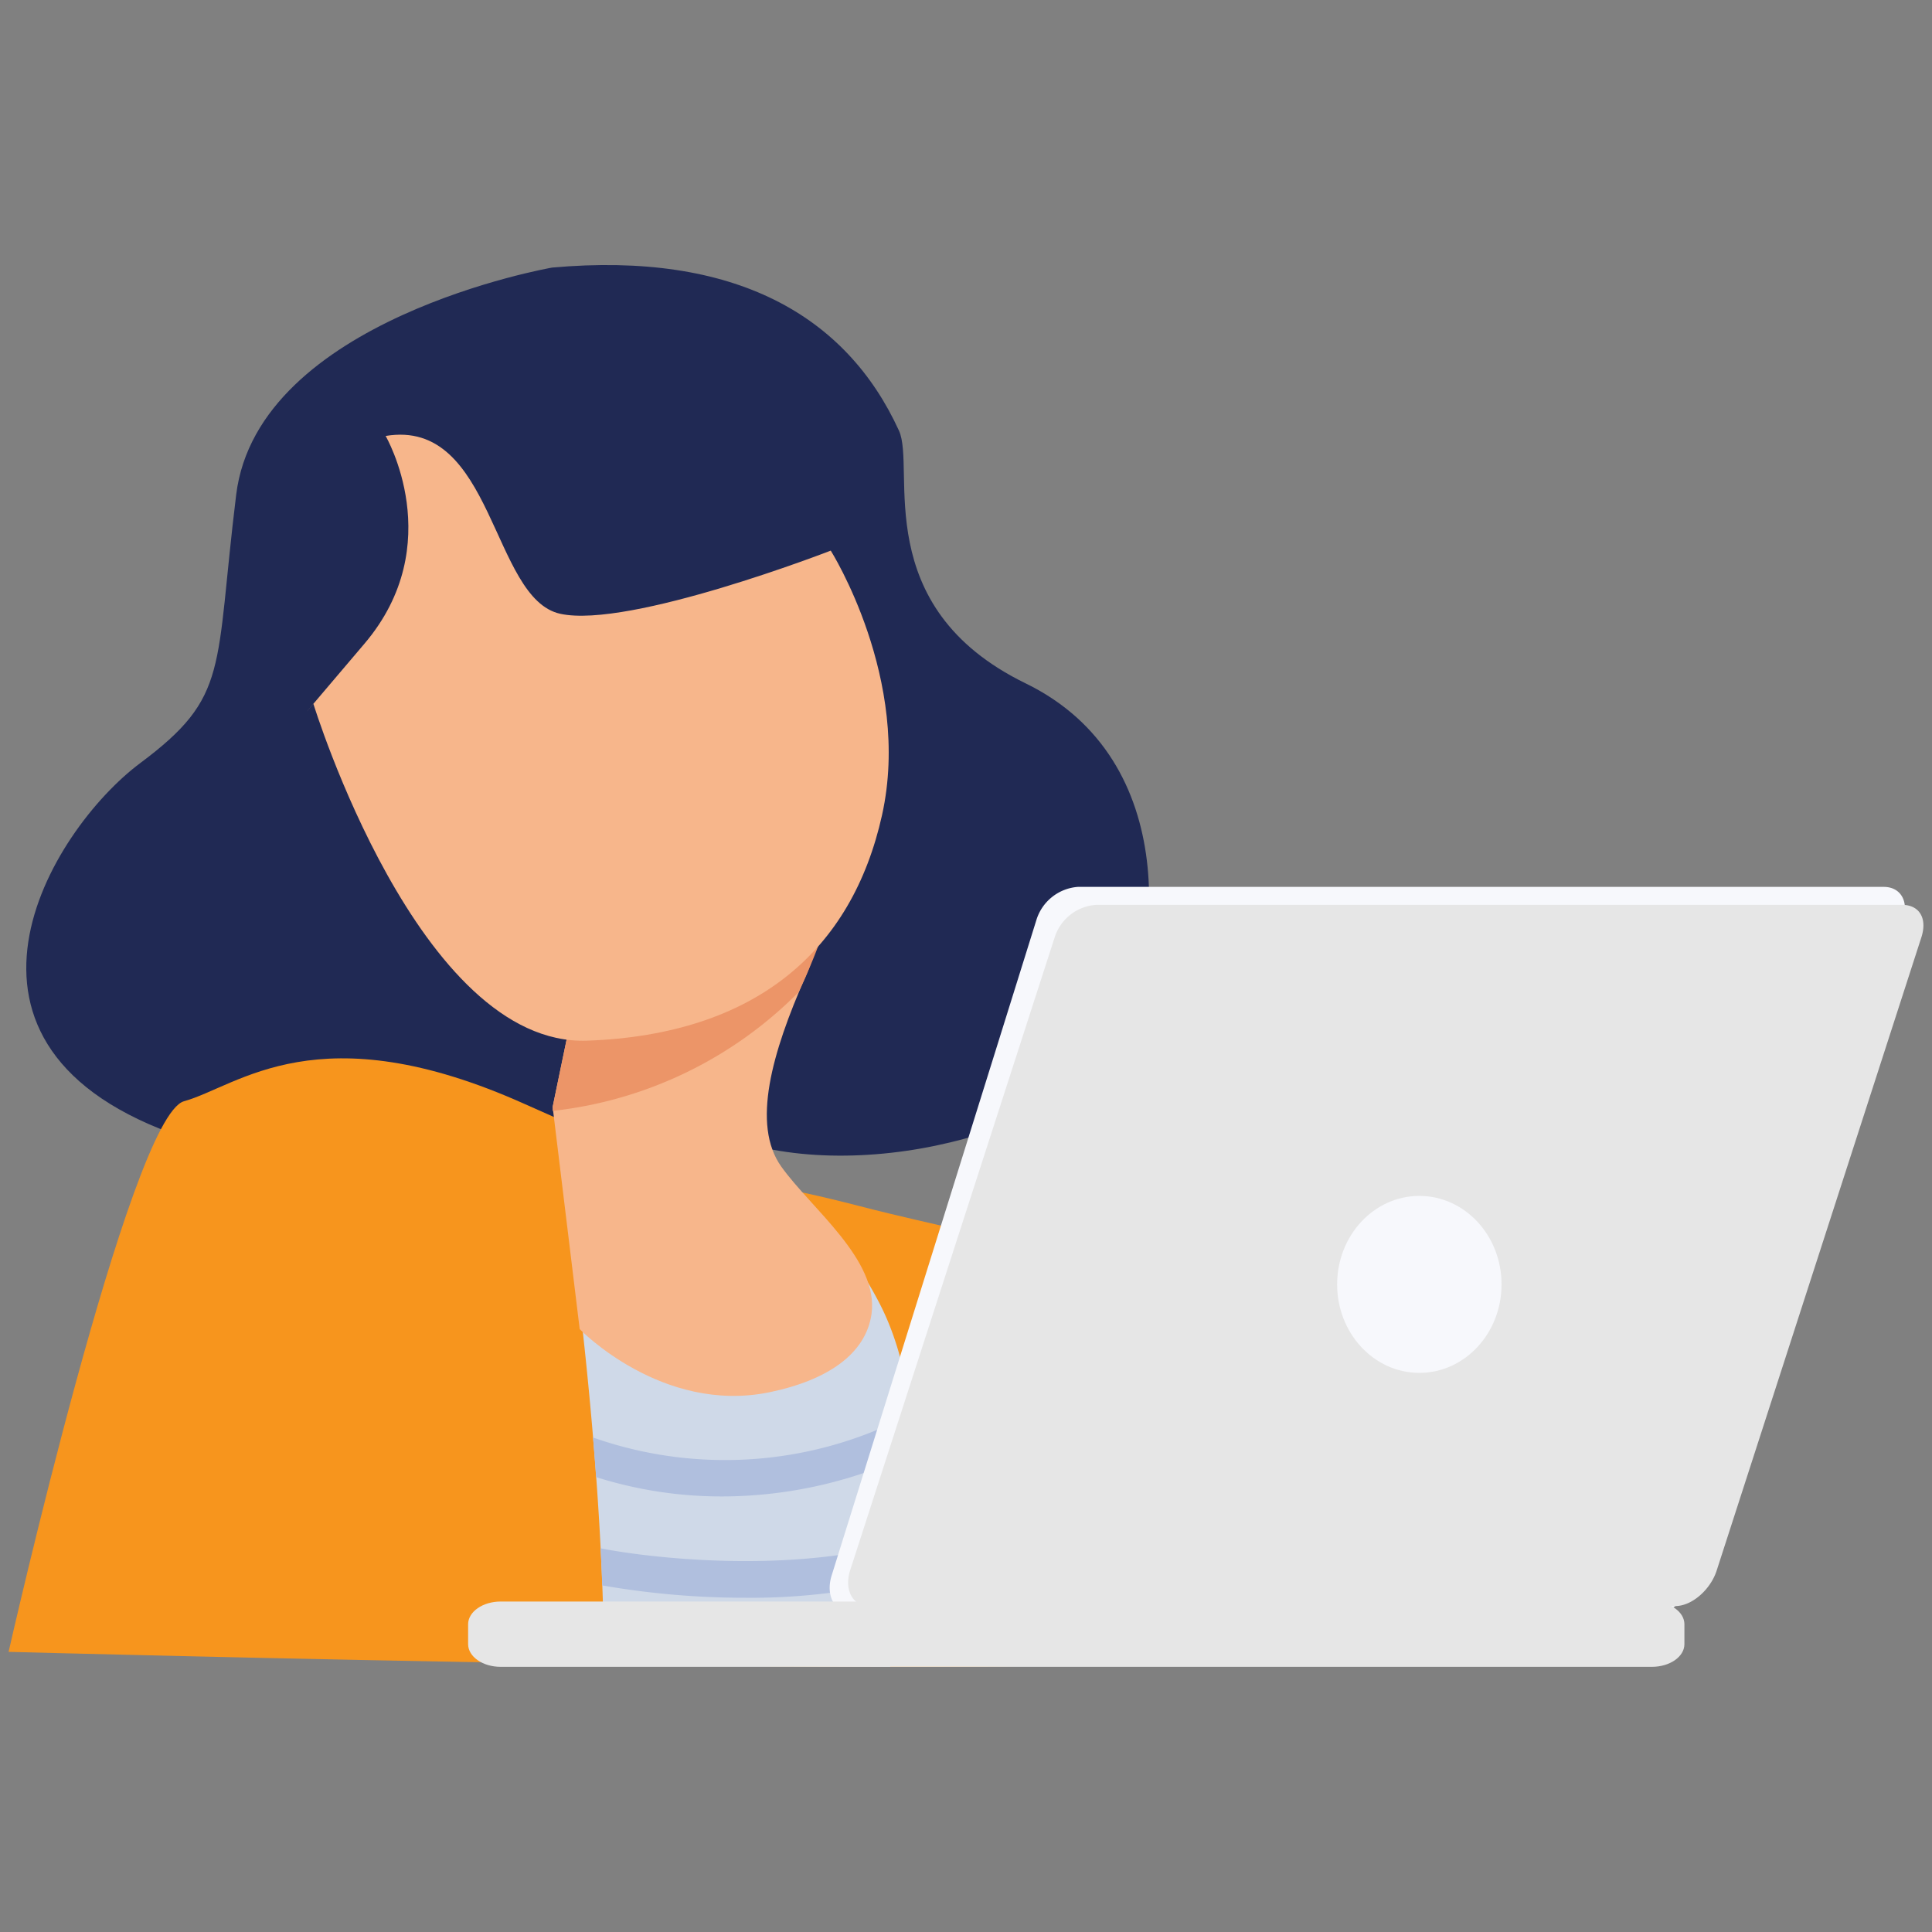 <svg xmlns="http://www.w3.org/2000/svg" viewBox="0 0 200 200"><rect x="0" y="0" width="200" height="200" fill="#808080" stroke="none"/><defs><style>.cls-1{opacity:0;}.cls-2{fill:#202954;}.cls-3{fill:#f7951d;}.cls-4{fill:#cfd9e8;}.cls-5{fill:#f7b68b;}.cls-6{fill:#ec9568;}.cls-7{fill:#b0bfde;}.cls-8{fill:#f7f8fc;}.cls-9{fill:#e6e6e6;}</style></defs><g id="Layer_2" data-name="Layer 2"><g id="Layer_1-2" data-name="Layer 1"><g class="cls-1"><path d="M198.59,1.41V198.59H1.41V1.41H198.59M200,0H0V200H200V0Z"/></g><path class="cls-2" d="M57.15,27.7S26.69,33,24.45,51.21,23.81,72.06,14.51,79-8.57,108.48,19,117.75s41.68-6,55.47-.33,36.23-.33,41-9.27,7-29.47-9.3-37.41S94.85,48.49,93.06,44.58C87.61,32.66,76.07,26,57.15,27.7Z"/><path class="cls-3" d="M.89,171s12.54-55.44,18.16-57,13.86-9.34,35.32.31S72.19,120.5,89,124.86s23.76,3.43,26.74,17.14,3.3,27.1,2,29.59S.89,171,.89,171Z"/><path class="cls-4" d="M81.27,122.64c-5.86-1.15-8.12-1.28-20.22-6.92-2.22.78-3.06,2.48-2.91,5.1,0,0,4.32,27.69,4.38,51.39,10.36.18,20.72.31,29.63.34C94.89,160,96.31,145,91,134.83A40.58,40.58,0,0,0,81.27,122.64Z"/><path class="cls-5" d="M58.76,107.11l-1.55,7.48,2.8,23s8.51,8.81,19.62,6.54c6.08-1.25,10-4,10.59-8.1.78-5.61-6.23-10.9-9.34-15.26s-.94-11.84,2.49-19.63S77.14,108.36,58.76,107.11Z"/><path class="cls-6" d="M83.37,101.19c7-16.26-6.23,7.17-24.61,5.92l-1.55,7.48,0,.41a42.35,42.35,0,0,0,25.46-12.29Z"/><path class="cls-7" d="M94.56,150.39c0-1.36-.15-2.7-.29-4a41.19,41.19,0,0,1-32.88,2.42c.11,1.35.22,2.72.32,4.1a43,43,0,0,0,13.13,2A46,46,0,0,0,94.56,150.39Z"/><path class="cls-7" d="M93.79,163.39c.19-1.33.34-2.68.47-4-12.44,3.77-27.7,1.77-32.09.89.07,1.28.13,2.56.17,3.84a85.61,85.61,0,0,0,14.84,1.28A64.75,64.75,0,0,0,93.79,163.39Z"/><path class="cls-5" d="M39.92,45.13s6.54,11.21-2.18,21.49-5.3,6.23-5.3,6.23,10.9,35.51,28.35,34.88S88.2,98.39,91.31,84.37,86,57,86,57s-20.87,8.1-28,6.54S51.13,43.26,39.92,45.13Z"/><path class="cls-8" d="M86.09,163.1c-.63,2,.26,3.81,2,3.81h83.42c1.74,0,3.66-1.78,4.29-3.81L197,95.26c.63-2-.27-3.45-2-3.45H111.58a4.87,4.87,0,0,0-4.3,3.45Z"/><path class="cls-9" d="M88,162.58c-.63,2,.26,3.68,2,3.68h83.42c1.74,0,3.66-1.72,4.29-3.68L198.91,97c.63-2-.27-3.33-2-3.33H113.49a4.84,4.84,0,0,0-4.3,3.33Z"/><path class="cls-9" d="M48.46,170.2c0,1.3,1.51,2.35,3.37,2.35H171c1.86,0,3.37-1.05,3.37-2.35v-2.06c0-1.29-1.51-2.35-3.37-2.35H51.83c-1.86,0-3.37,1.06-3.37,2.35Z"/><ellipse class="cls-8" cx="146.93" cy="132.96" rx="8.51" ry="9.16"/></g></g></svg>